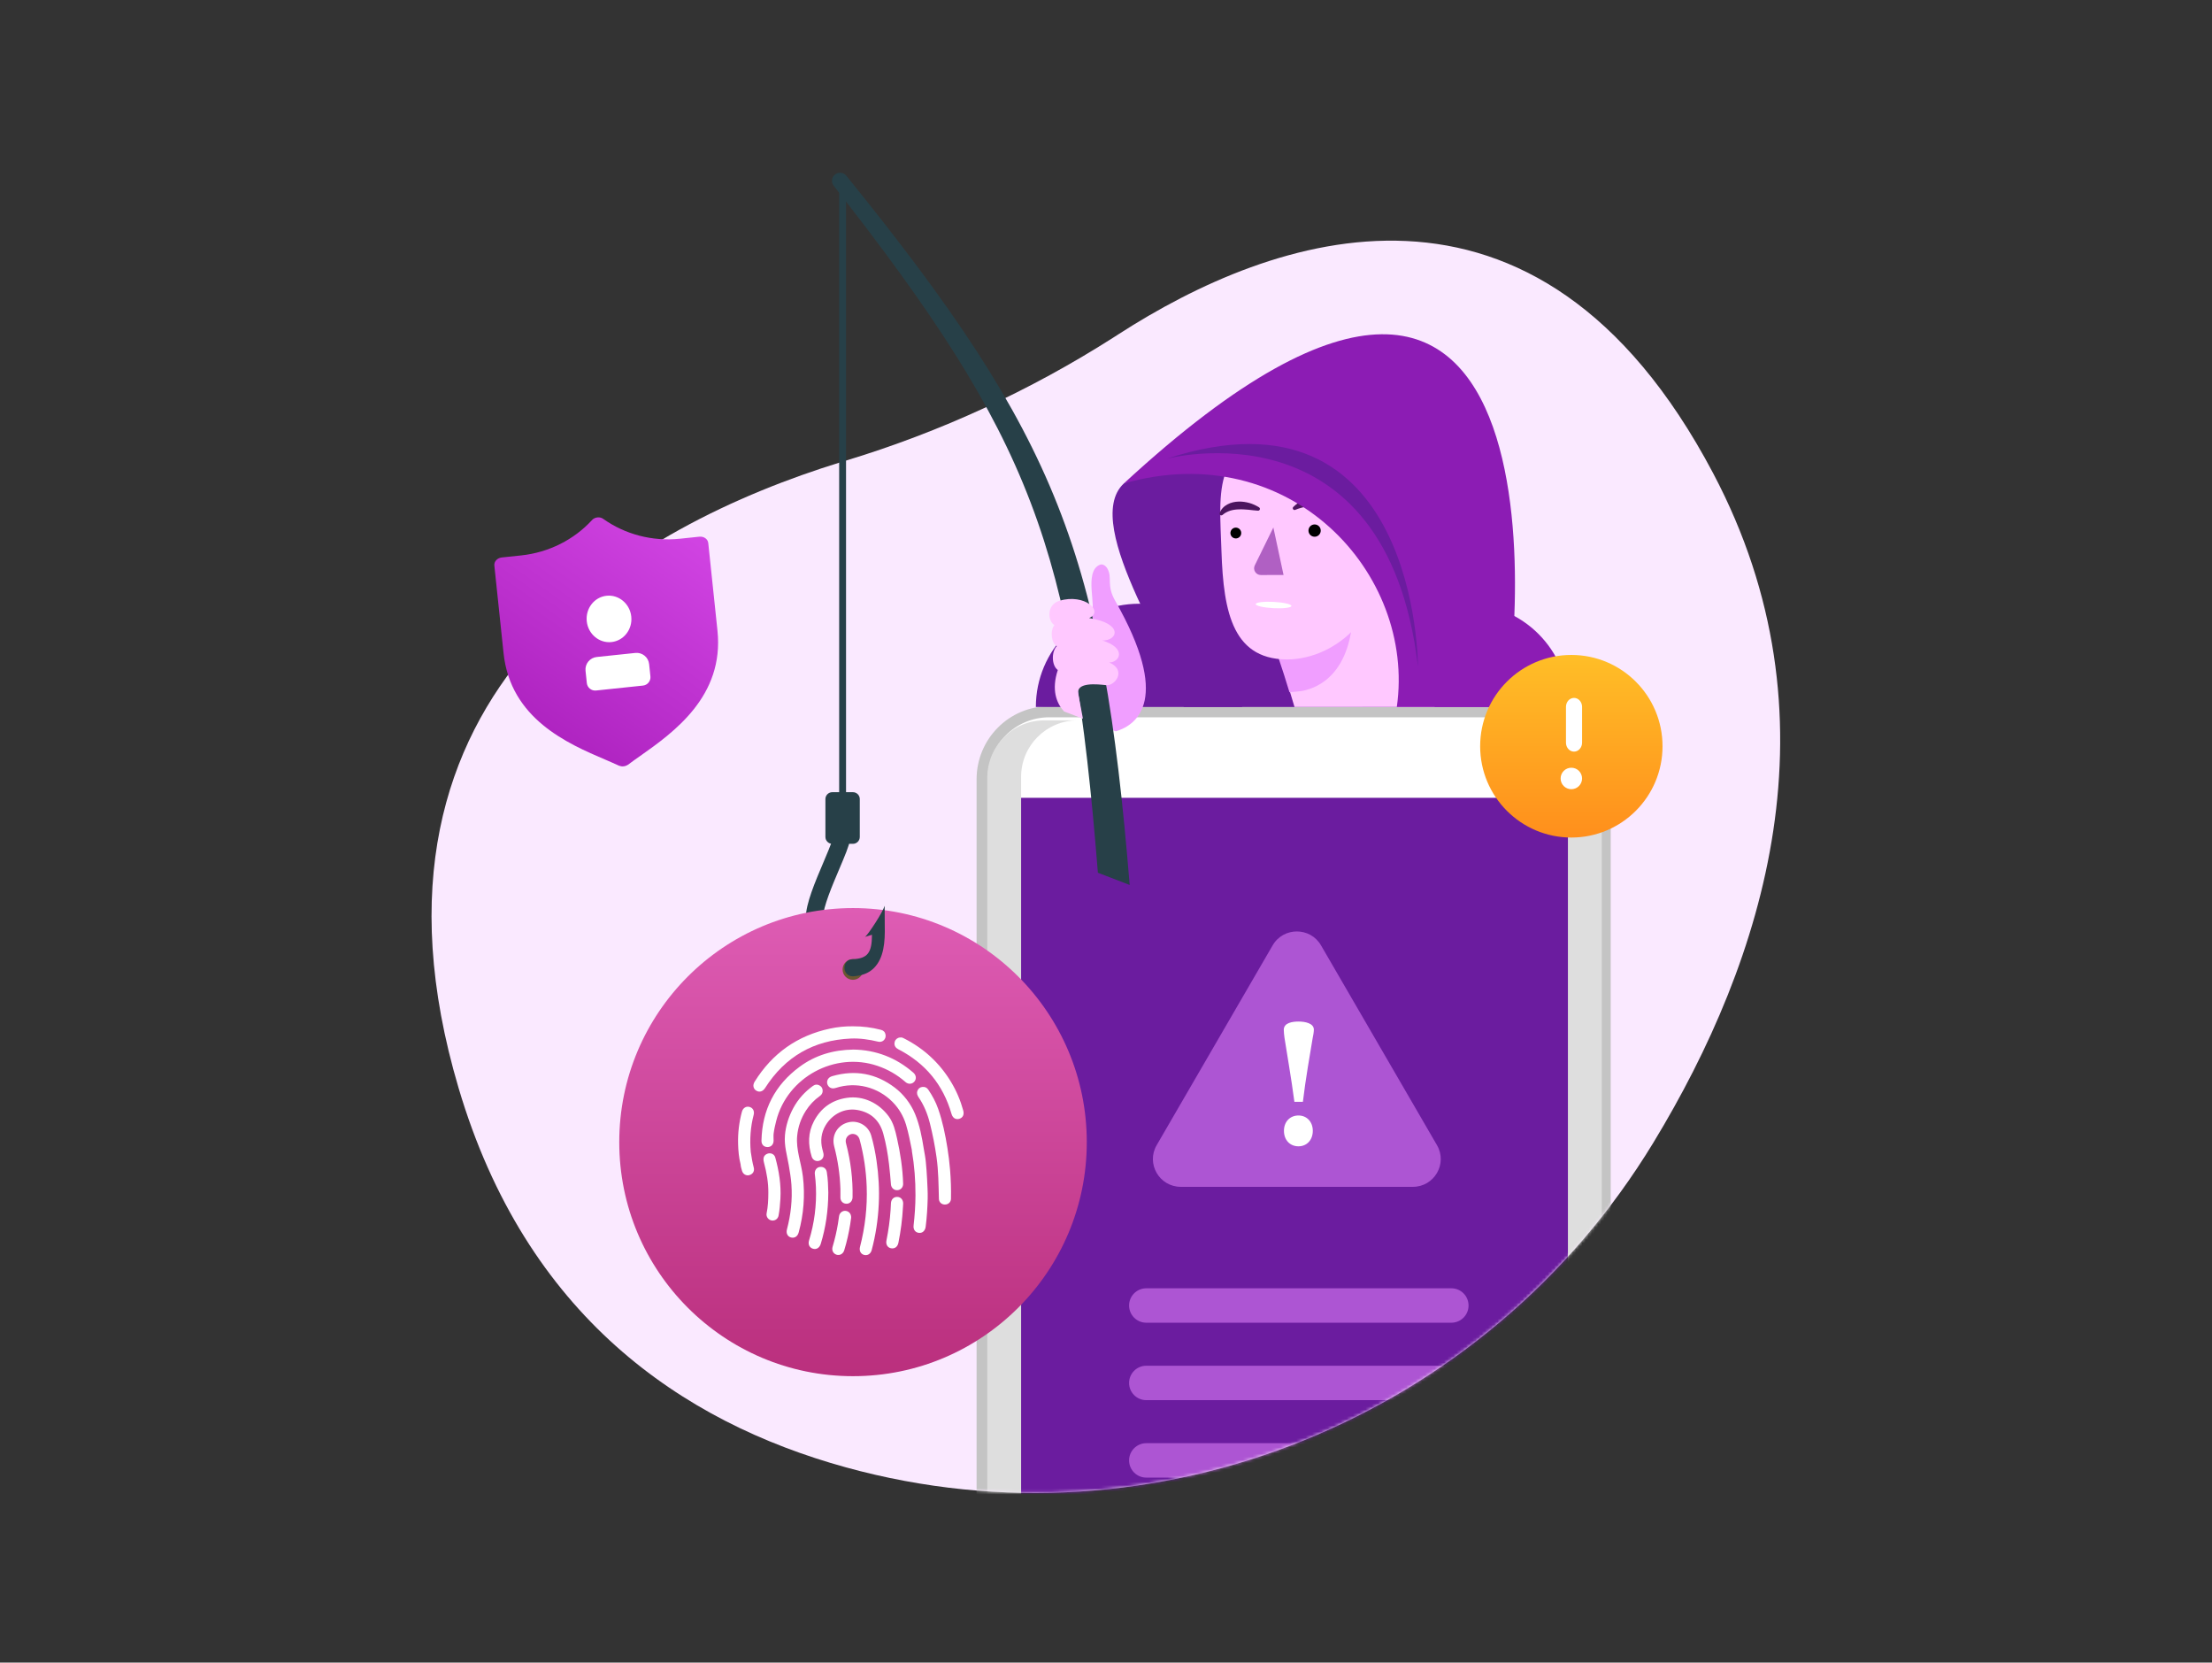 <?xml version="1.0" encoding="UTF-8"?>
<svg width="704px" height="529px" viewBox="0 0 704 529" version="1.1" xmlns="http://www.w3.org/2000/svg" xmlns:xlink="http://www.w3.org/1999/xlink">
    <rect x="0" y="0" width="704" height="529" fill="#333333" stroke="none"/>
    <title>704x528/dark-web</title>
    <defs>
        <path d="M389.075,287.57 C335.823,375.188 231.161,418.17 132.063,390.852 C79.673,376.41 30.261,342.496 8.832,270.176 C-29.091,142.189 66.781,90.746 130.247,71.109 L132.16,70.524 C162.148,61.421 190.739,48.27 217.14,31.439 L218.897,30.311 C267.316,-0.902 351.704,-32.277 408.145,74.619 C449.053,152.098 424.547,229.208 389.075,287.57 Z" id="path-1"></path>
        <path d="M198.302,261.887 C198.302,273.743 188.748,283.355 176.963,283.355 L21.339,283.355 C9.553,283.355 0,273.743 0,261.887 L0,21.468 C0,9.612 9.553,0 21.339,0 L176.962,0 C188.748,0 198.302,9.612 198.302,21.468 L198.302,261.887 Z" id="path-3"></path>
        <path d="M38.755,4.502 L1.841,68.087 C-1.58,73.975 2.695,81.34 9.537,81.34 L9.537,81.34 L83.362,81.34 C90.201,81.34 94.477,73.975 91.057,68.087 L91.057,68.087 L54.142,4.502 C52.432,1.557 49.44,0.084 46.449,0.084 L46.449,0.084 C43.456,0.084 40.464,1.557 38.755,4.502 L38.755,4.502 Z" id="path-5"></path>
        <path d="M41.028,31.329 C41.028,32.036 41.254,33.385 41.422,34.091 L41.422,34.091 C42.097,38.142 43.731,47.482 44.521,54.295 L44.521,54.295 L47.222,54.295 C48.181,46.893 49.813,37.674 50.375,33.914 L50.375,33.914 C50.489,33.092 50.601,32.036 50.601,31.329 L50.601,31.329 C50.546,29.098 47.786,28.748 45.871,28.748 L45.871,28.748 C43.844,28.748 41.028,29.276 41.028,31.329 L41.028,31.329 Z M41.366,63.515 C41.366,66.45 43.281,68.447 45.929,68.447 L45.929,68.447 C48.63,68.447 50.546,66.45 50.546,63.515 L50.546,63.515 C50.546,60.637 48.63,58.639 45.929,58.639 L45.929,58.639 C43.281,58.639 41.366,60.637 41.366,63.515 L41.366,63.515 Z" id="path-7"></path>
        <linearGradient x1="50%" y1="0%" x2="50%" y2="100%" id="linearGradient-9">
            <stop stop-color="#FFBE27" offset="0%"></stop>
            <stop stop-color="#FF8F1C" offset="100%"></stop>
        </linearGradient>
        <linearGradient x1="13.692%" y1="-0.579%" x2="87.588%" y2="97.972%" id="linearGradient-10">
            <stop stop-color="#D245E4" offset="0%"></stop>
            <stop stop-color="#AA1FBC" offset="100%"></stop>
        </linearGradient>
        <linearGradient x1="50%" y1="0%" x2="50%" y2="100%" id="linearGradient-11">
            <stop stop-color="#DE5CB4" offset="0%"></stop>
            <stop stop-color="#BA2F7D" offset="100%"></stop>
        </linearGradient>
    </defs>
    <g id="704x528/dark-web" stroke="none" stroke-width="1" fill="none" fill-rule="evenodd" transform="translate(0, 1)">
        <g id="Ilustra-/-01-Copy-7" transform="translate(137, 52)">
            <g id="Group-18" transform="translate(0.121, 0.763)">
                <g id="Group-17" transform="translate(0, 22.25)">
                    <mask id="mask-2" fill="white">
                        <use xlink:href="#path-1"></use>
                    </mask>
                    <use id="Mask" fill="#FAE9FF" xlink:href="#path-1"></use>
                    <g id="Group-14" mask="url(#mask-2)">
                        <g transform="translate(274.256, 232.841) scale(-1, 1) translate(-274.256, -232.841) translate(174.756, 30.341)">
                            <g id="Group-5" transform="translate(0, 120.112)">
                                <mask id="mask-4" fill="white">
                                    <use xlink:href="#path-3"></use>
                                </mask>
                                <use id="Fill-12" stroke="#C4C4C4" stroke-width="3.52" fill="#FFFFFF" xlink:href="#path-3"></use>
                                <polygon id="Fill-14" fill="#6B1C9F" mask="url(#mask-4)" points="5.197 259.176 189.823 259.176 189.823 27.379 5.197 27.379"></polygon>
                                <path d="M178.567,2.738 C188.544,2.738 196.661,10.934 196.661,21.007 L196.661,260.758 C193.17,259.237 189.575,258.058 185.892,257.248 L185.892,20.676 C185.892,10.784 177.84,2.738 167.942,2.738 L178.567,2.738 Z M29.814,2.738 C19.915,2.738 11.864,10.784 11.864,20.676 L11.864,20.676 L11.864,257.248 C8.181,258.058 4.586,259.237 1.094,260.758 L1.094,260.758 L1.094,21.007 C1.094,10.934 9.211,2.738 19.188,2.738 L19.188,2.738 Z" id="Combined-Shape" fill="#DEDEDE" mask="url(#mask-4)"></path>
                            </g>
                            <g id="Group-2" transform="translate(51.695, 189.928)">
                                <g id="Group-13">
                                    <mask id="mask-6" fill="white">
                                        <use xlink:href="#path-5"></use>
                                    </mask>
                                    <use id="Clip-12" fill="#AD55D3" xlink:href="#path-5"></use>
                                </g>
                                <mask id="mask-8" fill="white">
                                    <use xlink:href="#path-7"></use>
                                </mask>
                                <use id="Clip-15" fill="#FFFFFF" xlink:href="#path-7"></use>
                            </g>
                            <g id="rosto" transform="translate(11.615, 0)">
                                <g id="RESTO" transform="translate(0, 38.567)">
                                    <path d="M136.76,47.174 C118.634,47.174 103.938,61.883 103.938,80.028 L169.583,80.028 C169.583,61.883 154.887,47.174 136.76,47.174" id="Fill-39" fill="#6B1C9F"></path>
                                    <path d="M32.822,47.174 C14.696,47.174 0,61.883 0,80.028 L65.645,80.028 C65.645,61.883 50.949,47.174 32.822,47.174" id="Fill-40" fill="#8C1CB4"></path>
                                    <path d="M141.569,8.893 C79.166,-23.854 26.12,41.563 54.704,80.028 L122.537,80.028 C122.537,67.756 155.965,22.21 141.569,8.893" id="Fill-41" fill="#6B1C9F"></path>
                                </g>
                                <g id="Group-40" transform="translate(76.519, 75.825) rotate(-3) translate(-76.519, -75.825) translate(40.019, 32.325)">
                                    <path d="M44.993,86.775 C55.74,56.824 61.113,41.849 61.113,41.849 L20.483,28.69 C20.483,28.69 13.796,47.272 0.422,84.436 L44.993,86.775 Z" id="Fill-4" fill="#FFC8FF"></path>
                                    <path d="M46.842,82.165 C52.502,66.363 57.265,57.007 57.265,57.007 L30.104,42.923 C25.366,60.513 28.654,76.862 41.581,81.191 C43.198,81.754 45.321,81.909 46.842,82.165 Z" id="Fill-10" fill="#F09EFF"></path>
                                    <path d="M70.797,38.561 C69.128,58.031 65.318,73.493 46.667,71.677 C30.205,69.645 17.36,53.585 19.029,34.115 C20.7,14.645 29.598,-1.104 50.581,0.917 C75.809,3.347 72.466,19.091 70.797,38.561" id="Fill-16" fill="#FFC8FF"></path>
                                    <path d="M43.49,30.554 C43.398,31.631 42.451,32.429 41.376,32.336 C40.3,32.244 39.503,31.296 39.596,30.22 C39.688,29.143 40.635,28.346 41.71,28.438 C42.786,28.53 43.583,29.478 43.49,30.554" id="Fill-18" fill="#000000"></path>
                                    <path d="M68.257,32.623 C68.176,33.57 67.341,34.274 66.394,34.191 C65.447,34.111 64.744,33.276 64.827,32.329 C64.907,31.381 65.741,30.677 66.689,30.758 C67.636,30.841 68.337,31.675 68.257,32.623" id="Fill-20" fill="#000000"></path>
                                    <path d="M54.704,30.085 L59.976,42.424 C60.6,43.883 59.475,45.49 57.892,45.403 L50.675,45.009 L54.704,30.085 Z" id="Fill-26" fill="#B060C3"></path>
                                    <path d="M20.147,23.273 L19.029,34.115 L22.832,34.656 C22.803,31.957 24.093,25.461 24.55,23.331 L20.147,23.273 Z" id="Fill-28" fill="#7C3D91"></path>
                                    <path d="M33.006,22.142 C33.59,21.78 34.207,21.48 34.829,21.163 C35.474,20.925 36.116,20.636 36.795,20.475 C38.142,20.09 39.561,19.937 40.986,19.95 C43.817,20.079 46.748,21 48.718,23.237 C48.925,23.472 48.902,23.829 48.666,24.037 C48.491,24.195 48.244,24.22 48.044,24.124 L47.959,24.081 C46.89,23.56 45.668,23.176 44.504,22.895 C43.319,22.626 42.119,22.472 40.905,22.426 C39.688,22.391 38.462,22.463 37.22,22.607 C35.977,22.757 34.727,22.985 33.425,23.197 L33.402,23.201 C33.087,23.251 32.791,23.037 32.739,22.724 C32.703,22.488 32.814,22.261 33.006,22.142" id="Fill-30" fill="#4C155E"></path>
                                    <path d="M59.587,23.919 C60.572,23.386 61.619,22.958 62.729,22.704 C63.841,22.458 64.999,22.337 66.19,22.44 C67.367,22.533 68.585,22.848 69.656,23.502 C70.732,24.155 71.623,25.093 72.009,26.399 C72.095,26.695 71.926,27.008 71.631,27.095 C71.431,27.154 71.225,27.097 71.083,26.962 L70.968,26.85 C70.348,26.255 69.497,25.77 68.675,25.461 C67.83,25.157 66.923,24.968 65.971,24.907 C65.028,24.797 64.039,24.842 63.03,24.859 C62.018,24.918 60.985,24.986 59.902,25.009 L59.875,25.009 C59.554,25.016 59.289,24.763 59.281,24.442 C59.278,24.217 59.403,24.019 59.587,23.919" id="Fill-32" fill="#4C155E"></path>
                                    <ellipse id="Oval" fill="#FFFFFF" cx="53.347" cy="54.724" rx="5.69" ry="1"></ellipse>
                                </g>
                                <g id="cap" transform="translate(17.095, 0)">
                                    <path d="M3.692,118.596 C3.692,118.596 20.761,118.596 37.609,118.596 C31.537,76.024 71.665,32.469 124.474,47.46 C-23.859,-89.413 -0.161,112.699 3.692,118.596" id="Fill-45" fill="#8C1CB4"></path>
                                    <path d="M111.028,39.659 C111.028,39.659 40.939,20.616 30.892,105.639 C30.892,105.639 30.724,13.297 111.028,39.659" id="Fill-46" fill="#6B1C9F"></path>
                                </g>
                            </g>
                            <g id="Group-37" transform="translate(97.03, 346.05) scale(-1, 1) translate(-97.03, -346.05) translate(42.53, 303.55)">
                                <path d="M5.476,10.952 L102.565,10.952 C105.589,10.952 108.041,8.5 108.041,5.476 C108.041,2.452 105.589,-8.48471325e-15 102.565,0 L5.476,0 C2.452,-3.32645794e-16 -3.70355084e-16,2.452 0,5.476 C3.70355084e-16,8.5 2.452,10.952 5.476,10.952 Z" id="Fill-36" fill="#AD55D3"></path>
                                <path d="M5.476,35.592 L102.565,35.592 C105.589,35.592 108.041,33.141 108.041,30.117 C108.041,27.093 105.589,24.641 102.565,24.641 L5.476,24.641 C2.452,24.641 -3.70355084e-16,27.093 0,30.117 C3.70355084e-16,33.141 2.452,35.592 5.476,35.592 Z" id="Fill-36" fill="#AD55D3"></path>
                                <path d="M5.476,60.233 L102.565,60.233 C105.589,60.233 108.041,57.782 108.041,54.758 C108.041,51.733 105.589,49.282 102.565,49.282 L5.476,49.282 C2.452,49.282 -3.70355084e-16,51.733 0,54.758 C3.70355084e-16,57.782 2.452,60.233 5.476,60.233 Z" id="Fill-36" fill="#AD55D3"></path>
                                <path d="M5.476,84.874 L102.565,84.874 C105.589,84.874 108.041,82.423 108.041,79.399 C108.041,76.374 105.589,73.923 102.565,73.923 L5.476,73.923 C2.452,73.923 -3.70355084e-16,76.374 0,79.399 C3.70355084e-16,82.423 2.452,84.874 5.476,84.874 Z" id="Fill-36" fill="#AD55D3"></path>
                            </g>
                        </g>
                    </g>
                </g>
                <g id="Group-2" transform="translate(17.138, 107.057)">
                    <g id="Group-6-Copy" transform="translate(316.821, 47.566)">
                        <ellipse id="Oval" fill="url(#linearGradient-9)" cx="29.021" cy="29.05" rx="29.021" ry="29.05"></ellipse>
                        <ellipse id="Oval" fill="#FFFFFF" cx="29.021" cy="39.303" rx="3.414" ry="3.418"></ellipse>
                        <path d="M29.875,13.67 C31.188,13.67 32.271,14.77 32.418,16.186 L32.436,16.518 L32.436,27.911 C32.436,29.483 31.289,30.759 29.875,30.759 C28.562,30.759 27.479,29.659 27.331,28.243 L27.314,27.911 L27.314,16.518 C27.314,14.946 28.461,13.67 29.875,13.67 Z" id="Path-3-Copy" fill="#FFFFFF" fill-rule="nonzero"></path>
                    </g>
                    <g id="Group-2-Copy" transform="translate(39.916, 43.44) scale(-1, 1) rotate(6) translate(-39.916, -43.44) translate(4.916, 3.44)">
                        <g id="Group-25" transform="translate(-0, -0)" fill="url(#linearGradient-10)" fill-rule="nonzero">
                            <path d="M66.465,9.654 L60.304,9.654 C51.405,9.654 43.033,6.419 36.713,0.865 C36.239,0.399 35.554,0.165 34.869,0.165 C34.185,0.165 33.5,0.399 33.027,0.865 C26.707,6.419 18.335,9.654 9.435,9.654 L3.274,9.654 C1.8,9.654 0.641,10.68 0.641,11.986 L0.641,39.983 C0.641,60.934 17.862,70.702 29.235,77.049 C30.71,77.888 32.131,78.635 33.396,79.428 C33.87,79.661 34.344,79.801 34.869,79.801 C35.397,79.801 35.87,79.661 36.345,79.428 C37.555,78.682 38.925,77.935 40.399,77.094 C51.826,70.749 69.098,60.982 69.098,39.983 L69.098,11.986 C69.098,10.68 67.94,9.654 66.465,9.654" id="Fill-1"></path>
                        </g>
                        <path d="M39.736,44.308 C41.945,44.308 43.736,46.099 43.736,48.308 L43.736,52.224 C43.736,53.697 42.542,54.891 41.069,54.891 L26.051,54.891 C24.578,54.891 23.384,53.697 23.384,52.224 L23.384,48.308 C23.384,46.099 25.175,44.308 27.384,44.308 L39.736,44.308 Z M34.578,25.259 C38.512,25.259 41.701,28.575 41.701,32.667 C41.701,36.758 38.512,40.075 34.578,40.075 C30.644,40.075 27.454,36.758 27.454,32.667 C27.454,28.575 30.644,25.259 34.578,25.259 Z" id="Combined-Shape" fill="#FFFFFF"></path>
                    </g>
                </g>
                <g id="Group-8-Copy-3" transform="translate(58.479, 0.217)">
                    <g id="Group-77" transform="translate(114.024, 192.5) scale(-1, 1) translate(-114.024, -192.5) translate(0.024, 0)">
                        <g id="Group-56" transform="translate(0.028, 0)">
                            <g id="Group-75" transform="translate(77.712, 3.595)">
                                <path d="M83.94,234.335 C83.94,234.55 83.929,234.775 83.916,235.001 L89.378,235.001 C89.386,234.779 89.411,234.556 89.411,234.335 C89.411,229.962 86.464,223.032 83.865,216.918 C82.824,214.47 81.479,211.301 80.956,209.578 L75.388,209.796 C75.75,211.751 76.916,214.556 78.832,219.062 C80.987,224.134 83.94,231.079 83.94,234.335" id="Fill-52" fill="#274048"></path>
                                <g id="Group-32" transform="translate(0, 231.351)" fill="url(#linearGradient-11)">
                                    <path d="M148.795,74.47 C148.795,115.599 115.487,148.941 74.398,148.941 C33.309,148.941 0,115.599 0,74.47 C0,33.341 33.309,0 74.398,0 C115.487,0 148.795,33.341 148.795,74.47" id="Fill-33"></path>
                                </g>
                                <path d="M77.715,250.894 C77.715,252.709 76.246,254.179 74.433,254.179 C72.621,254.179 71.151,252.709 71.151,250.894 C71.151,249.08 72.621,247.608 74.433,247.608 C76.246,247.608 77.715,249.08 77.715,250.894" id="Fill-49" fill="#6B5731"></path>
                                <path d="M77.715,203.152 L77.715,203.152 C77.111,203.152 76.621,201.981 76.621,200.538 L76.621,0.549 L78.809,0.549 L78.809,200.538 C78.809,201.981 78.32,203.152 77.715,203.152" id="Fill-50" fill="#274048"></path>
                                <path d="M74.433,247.608 C69.757,247.397 68.37,245.56 68.37,239.847 L70.595,240.525 C69.649,239.912 64.918,232.671 64.33,230.62 C64.32,232.469 64.307,236.453 64.296,236.977 C64.171,242.24 64.601,247.211 67.674,250.361 C69.284,252.011 71.505,252.899 74.433,253.072 C78.019,253.072 78.019,247.608 74.433,247.608" id="Fill-51" fill="#274048"></path>
                                <path d="M83.185,196.671 L83.185,208.717 C83.185,209.927 82.207,210.908 80.997,210.908 L74.433,210.908 C73.225,210.908 72.245,209.927 72.245,208.717 L72.245,196.671 C72.245,195.461 73.225,194.48 74.433,194.48 L80.997,194.48 C82.207,194.48 83.185,195.461 83.185,196.671" id="Fill-55" fill="#274048"></path>
                            </g>
                            <path d="M69.329,176.787 C77.878,170.258 83.618,151.226 79.987,144.822 C78.637,142.439 87.095,133.048 82.946,129.124 C82.236,128.451 81.042,128.763 80.288,129.386 C77.621,131.592 78.82,134.369 74.248,138.111 C46.545,160.792 53.414,172.345 59.222,176.791 L69.329,176.787 Z" id="Fill-56" fill="#F09EFF" transform="translate(69.037, 152.768) rotate(-21) translate(-69.037, -152.768) "></path>
                            <path d="M191.393,24.97 C98.394,78.602 72.057,108.415 26.429,203.26 L37.269,203.257 C82.06,109.71 106.101,81.933 194.163,29.294 C195.356,28.527 195.703,26.938 194.938,25.744 C194.174,24.551 192.586,24.204 191.393,24.97 Z" id="Fill-57" fill="#274048" transform="translate(110.886, 113.912) rotate(-21) translate(-110.886, -113.912) "></path>
                            <path d="M69.023,160.266 C71.746,160.972 78.35,162.714 76.343,166.034 L72.107,172.881 L78.569,172.879 C81.792,171.247 84.815,167.9 85.126,161.288 C87.523,160.653 89.155,156.575 88.151,154.279 C89.763,154.264 91.987,150.918 91.279,148.309 C93.54,148.006 96.145,143.302 92.471,140.483 C85.935,135.464 78.029,138.538 81.736,142.264 C70.806,139.969 70.628,145.758 75.267,147.435 C67.084,146.871 67.565,151.939 70.724,153.186 C64.585,153.368 66.253,159.547 69.023,160.266" id="Fill-58" fill="#FFC8FF" transform="translate(80.42, 155.37) rotate(-21) translate(-80.42, -155.37) "></path>
                        </g>
                    </g>
                    <g id="Group-29" transform="translate(39.295, 272.419)" fill="#FFFFFF">
                        <path d="M11.312,36.548 C11.323,35.77 11.23,34.98 11.331,34.215 C11.508,32.869 11.812,31.546 12.148,30.224 C15.674,16.341 30.816,8.117 44.388,12.734 C47.693,13.858 50.654,15.56 53.275,17.871 C54.182,18.67 55.406,18.579 56.12,17.732 C56.839,16.879 56.706,15.699 55.795,14.903 C50.269,10.081 43.828,7.666 36.753,7.548 C30.312,7.633 24.607,9.329 19.607,13.013 C11.713,18.829 7.672,26.708 7.455,36.529 C7.427,37.776 8.231,38.578 9.401,38.57 C10.515,38.561 11.295,37.743 11.312,36.548" id="Fill-4"></path>
                        <path d="M42.378,34.89 C41.503,31.851 38.355,29.985 35.3,30.65 C31.713,31.43 29.664,34.764 30.597,38.331 C31.762,42.787 32.431,47.313 32.579,51.917 C32.579,52.84 32.567,53.763 32.582,54.686 C32.598,55.61 33.191,56.349 34.04,56.547 C35.322,56.845 36.415,55.947 36.444,54.567 C36.565,48.783 35.858,43.099 34.394,37.507 C34.259,36.99 34.202,36.485 34.371,35.973 C34.679,35.044 35.575,34.379 36.498,34.386 C37.544,34.394 38.39,35.057 38.69,36.166 C40.016,41.067 40.758,46.059 40.941,51.13 C41.176,57.627 40.441,64.022 38.817,70.316 C38.501,71.537 39.027,72.583 40.074,72.872 C41.203,73.184 42.204,72.575 42.534,71.338 C43.815,66.546 44.549,61.668 44.786,56.716 C45.006,52.098 44.747,47.501 44.075,42.929 C43.675,40.216 43.136,37.527 42.378,34.89" id="Fill-1"></path>
                        <path d="M8.618,19.76 C14.969,9.8 24.064,4.575 35.838,4.041 C38.804,3.907 41.726,4.345 44.612,5.04 C45.989,5.372 47.175,4.235 46.95,2.837 C46.818,2.009 46.328,1.488 45.513,1.274 C42.573,0.503 39.582,0.128 36.543,0.143 C34.1,0.124 31.681,0.355 29.293,0.866 C18.894,3.091 10.889,8.732 5.279,17.771 C4.596,18.871 4.828,20.017 5.803,20.622 C6.805,21.244 7.896,20.892 8.618,19.76" id="Fill-6"></path>
                        <path d="M71.677,26.963 C70.803,23.755 69.519,20.721 67.802,17.873 C64.17,11.85 59.206,7.261 52.953,4.063 C52.576,3.87 52.201,3.653 51.813,3.696 C51.49,3.699 51.237,3.722 50.989,3.828 C50.241,4.149 49.829,4.733 49.784,5.52 C49.732,6.445 50.225,7.049 51.039,7.47 C59.607,11.897 65.263,18.73 67.936,28.017 C68.304,29.293 69.248,29.904 70.359,29.595 C71.525,29.271 72.034,28.27 71.677,26.963" id="Fill-9"></path>
                        <path d="M25.908,44.923 C24.926,45.109 24.301,46.072 24.435,47.174 C24.603,48.559 24.735,49.947 24.789,51.343 C25.011,57.112 24.293,62.757 22.599,68.279 C22.208,69.551 22.737,70.604 23.881,70.926 C24.977,71.234 25.943,70.61 26.324,69.363 C27.908,64.173 28.692,58.863 28.724,53.049 C28.675,51.122 28.629,48.802 28.246,46.513 C28.046,45.311 27.07,44.702 25.908,44.923" id="Fill-11"></path>
                        <path d="M59.76,43.301 C59.637,41.929 59.36,40.582 59.129,39.228 C58.519,35.405 57.819,31.599 56.322,28.004 C54.973,24.763 52.68,21.773 49.881,19.652 C43.919,15.136 37.334,13.936 30.149,15.957 C29.551,16.126 28.987,16.358 28.638,16.925 C28.199,17.638 28.249,18.515 28.773,19.181 C29.316,19.871 30.121,20.066 31.146,19.739 C37.583,17.684 44.477,19.476 49.16,24.204 C51.206,26.27 52.644,28.714 53.48,31.506 C54.267,34.134 54.776,36.825 55.314,39.509 C55.316,39.603 55.307,39.699 55.322,39.791 C56.123,44.463 56.49,49.169 56.469,53.91 C56.455,57.131 56.229,60.335 55.867,63.534 C55.72,64.831 56.418,65.746 57.569,65.871 C58.691,65.993 59.551,65.195 59.713,63.925 C60.095,60.943 60.28,57.947 60.354,54.943 C60.405,52.847 60.248,50.759 60.161,48.666 C60.086,46.869 59.922,45.087 59.76,43.301" id="Fill-13"></path>
                        <path d="M21.594,26.982 C22.755,25.169 24.239,23.6 26.011,22.339 C26.495,21.995 26.838,21.562 26.912,20.962 C27.015,20.136 26.733,19.461 26.018,19.022 C25.28,18.569 24.52,18.614 23.827,19.116 C21.231,20.993 19.121,23.317 17.594,26.138 C16.138,28.828 15.179,31.781 14.925,34.836 C14.648,38.165 15.59,41.123 16.141,44.34 C16.487,46.389 16.842,48.435 16.987,50.513 C17.325,55.349 16.794,60.093 15.56,64.77 C15.229,66.024 15.779,67.068 16.88,67.339 C18.004,67.615 18.952,66.994 19.296,65.741 C20.894,59.903 21.351,53.974 20.642,47.963 C20.128,43.604 18.391,39.442 18.818,34.989 C19.096,32.089 20.04,29.409 21.594,26.982" id="Fill-15"></path>
                        <path d="M9.214,40.739 C8.197,41.207 7.865,42.079 8.252,43.512 C9.126,46.743 9.671,50.015 9.637,53.056 C9.637,55.477 9.515,57.569 9.092,59.639 C8.859,60.776 9.7,61.847 10.842,61.943 C11.825,62.026 12.698,61.394 12.893,60.382 C13.229,58.64 13.372,56.877 13.477,55.103 C13.743,50.586 13.038,46.2 11.844,41.873 C11.534,40.75 10.275,40.251 9.214,40.739" id="Fill-17"></path>
                        <path d="M50.701,54.429 C49.56,54.392 48.748,55.175 48.663,56.415 C48.614,57.123 48.599,57.833 48.552,58.54 C48.333,61.824 47.879,65.076 47.229,68.302 C46.978,69.553 47.578,70.544 48.653,70.761 C49.841,71.002 50.774,70.319 51.035,69.03 C51.797,65.272 52.289,61.481 52.485,57.651 C52.508,57.297 52.546,56.943 52.552,56.589 C52.574,55.347 51.814,54.466 50.701,54.429" id="Fill-19"></path>
                        <path d="M34.239,58.866 C33.257,58.76 32.337,59.466 32.161,60.492 C32.021,61.307 31.931,62.131 31.796,62.947 C31.383,65.443 30.806,67.9 30.084,70.326 C29.75,71.449 30.317,72.502 31.359,72.824 C32.382,73.141 33.432,72.55 33.788,71.431 C34.01,70.734 34.201,70.027 34.39,69.321 C35.13,66.555 35.657,63.748 35.996,61.008 C36.023,59.822 35.297,58.981 34.239,58.866" id="Fill-21"></path>
                        <path d="M4.042,40.078 C3.689,36.11 3.954,32.192 4.969,28.331 C5.293,27.098 4.716,26.06 3.594,25.783 C2.524,25.519 1.541,26.159 1.223,27.35 C0.332,30.684 -0.079,34.081 0.013,37.527 C0.071,39.724 0.256,41.916 0.81,44.057 C0.837,44.748 1.071,45.397 1.242,46.055 C1.527,47.152 2.539,47.768 3.547,47.509 C4.697,47.215 5.308,46.238 4.996,45.076 C4.555,43.431 4.291,41.757 4.042,40.078" id="Fill-23"></path>
                        <path d="M67.475,45.753 C67.285,43.456 67.007,41.167 66.643,38.892 C65.964,34.649 65.107,30.444 63.68,26.381 C62.918,24.21 61.829,22.195 60.537,20.293 C60.084,19.626 59.434,19.338 58.642,19.438 C57.871,19.536 57.342,19.976 57.079,20.708 C56.805,21.472 57.058,22.131 57.491,22.769 C59.209,25.298 60.33,28.088 61.069,31.045 C61.954,34.593 62.658,38.174 63.17,41.794 C63.795,46.215 63.807,50.6 63.926,55.052 C63.954,56.11 64.759,56.846 65.813,56.859 C66.873,56.872 67.745,56.115 67.767,55.037 C67.83,51.94 67.731,48.84 67.475,45.753" id="Fill-25"></path>
                        <path d="M48.048,43.998 C48.302,46.125 48.488,48.268 48.66,50.44 C48.75,51.578 49.675,52.369 50.753,52.286 C51.817,52.204 52.573,51.341 52.539,50.213 C52.397,45.39 51.651,40.497 50.594,35.794 C50.046,33.352 49.481,30.908 47.971,28.832 C44.908,24.618 39.897,22.134 34.635,22.906 C29.9,23.601 26.381,26.101 24.152,30.338 C22.236,33.977 22.245,37.775 23.439,41.627 C23.751,42.633 24.725,43.194 25.706,42.963 C26.781,42.71 27.396,41.773 27.19,40.66 C27.104,40.196 26.961,39.744 26.844,39.286 C26.154,36.585 26.449,34.008 27.888,31.607 C30.041,28.015 33.992,26.071 37.988,26.773 C42.273,27.526 45.042,30.064 46.214,34.283 C47.113,37.516 47.66,40.738 48.048,43.998" id="Fill-27"></path>
                    </g>
                </g>
            </g>
        </g>
    </g>
</svg>